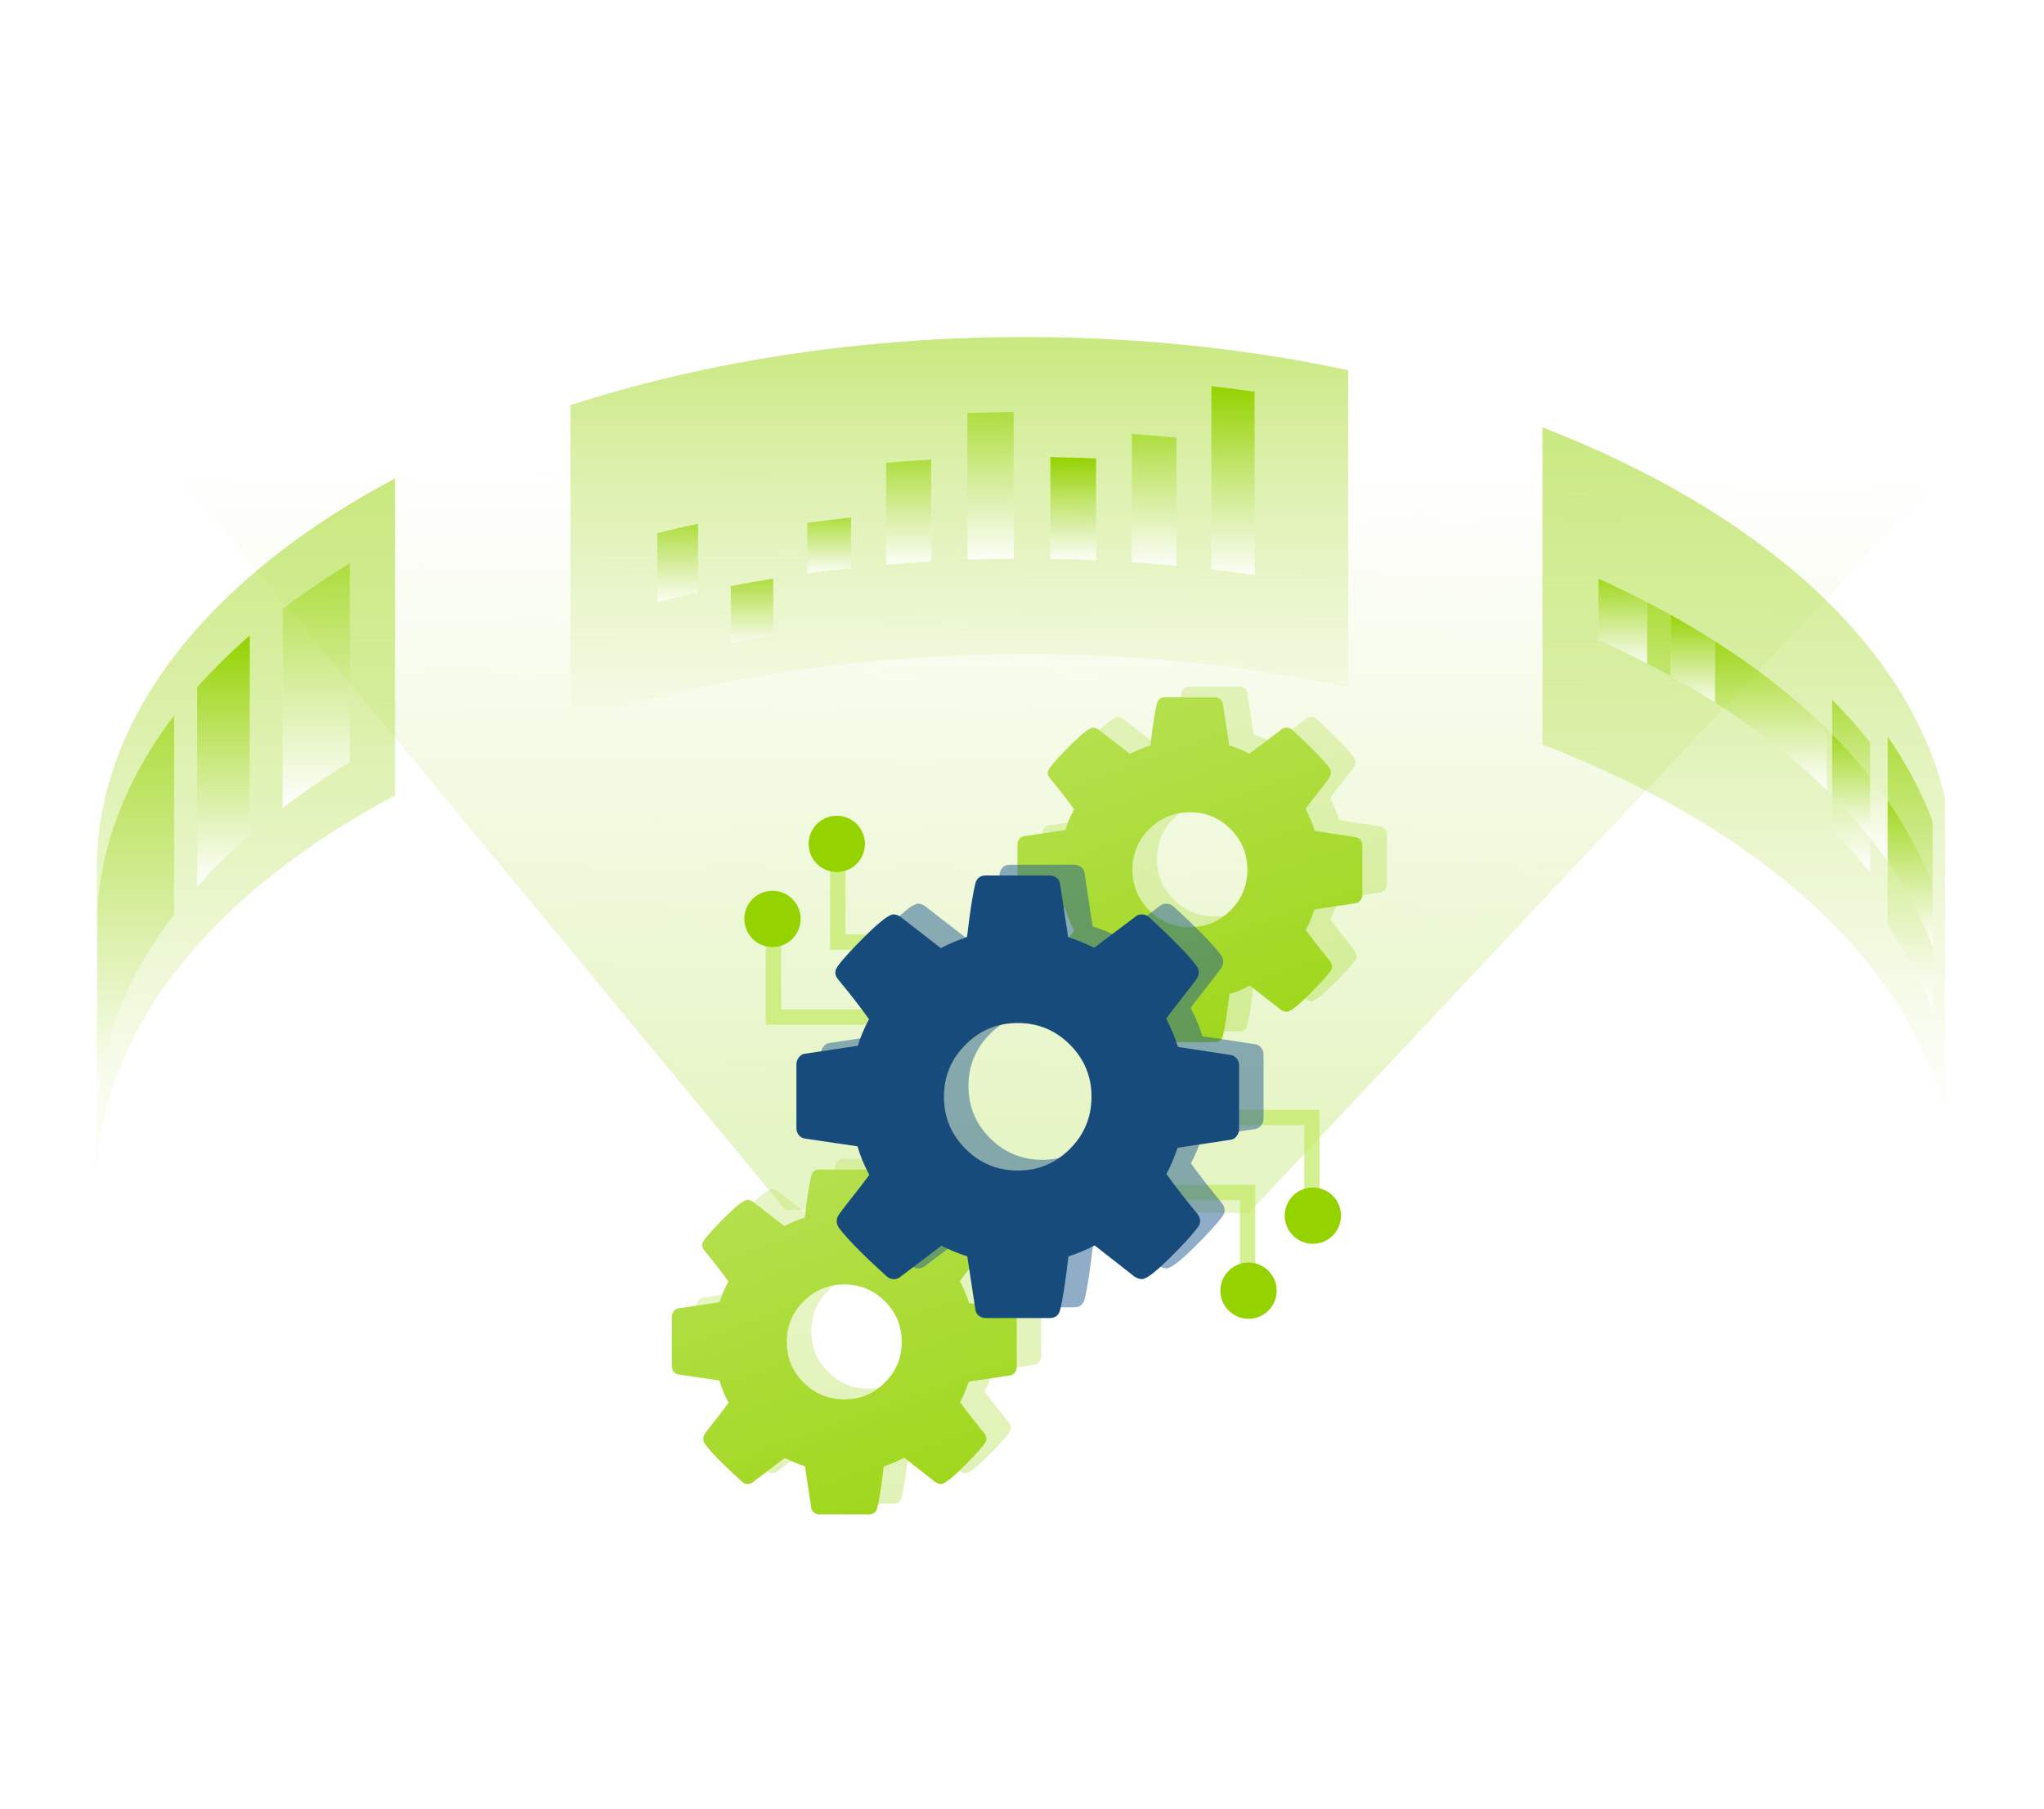 <svg width="697" height="617" viewBox="0 0 697 617" fill="none" xmlns="http://www.w3.org/2000/svg">
<path d="M44.205 142.074H681.102L425.83 413.716L267.861 412.568H267.763L44.205 142.074Z" fill="url(#paint0_linear_1683_1356)"/>
<path opacity="0.5" d="M249.194 219.413V199.896C253.976 198.982 258.794 198.138 263.682 197.329V216.846C258.794 217.619 253.976 218.499 249.194 219.413ZM275.251 195.606V178.34C280.209 177.672 285.203 177.039 290.231 176.476V193.742C285.203 194.305 280.209 194.903 275.251 195.606ZM224.121 205.382V181.821C228.693 180.696 233.334 179.606 238.047 178.586V202.147C233.334 203.167 228.728 204.222 224.121 205.382ZM302.187 192.582V157.804C307.286 157.382 312.42 156.995 317.625 156.714V191.492C312.456 191.773 307.321 192.16 302.187 192.582ZM358.135 190.613V155.835C363.374 155.905 368.579 156.081 373.783 156.292V191.07C368.614 190.859 363.374 190.683 358.135 190.613ZM385.915 191.738V147.993C391.049 148.344 396.113 148.731 401.177 149.224V192.969C396.113 192.476 391.049 192.09 385.915 191.738ZM329.897 190.894V140.854C334.574 140.678 339.287 140.573 344.034 140.538C344.596 140.538 345.159 140.538 345.722 140.538V190.578C345.159 190.578 344.596 190.578 344.034 190.578C339.287 190.613 334.574 190.718 329.897 190.894ZM413.027 194.2V131.606C418.021 132.204 422.979 132.837 427.867 133.54V196.134C422.979 195.43 418.021 194.762 413.027 194.2ZM459.727 126.261C423.753 118.595 384.72 114.586 343.999 114.973C289.669 115.5 238.75 123.87 194.512 138.182V246.314C238.785 232.037 289.669 223.668 343.999 223.105C384.684 222.683 423.718 226.727 459.727 234.393V126.261Z" fill="url(#paint1_linear_1683_1356)"/>
<path opacity="0.75" d="M238.045 178.588C233.333 179.608 228.726 180.663 224.12 181.823V205.384C228.691 204.258 233.333 203.168 238.045 202.148V178.588Z" fill="url(#paint2_linear_1683_1356)"/>
<path opacity="0.75" d="M263.682 197.334C258.794 198.108 253.976 198.987 249.194 199.901V219.418C253.976 218.503 258.794 217.659 263.682 216.851V197.334Z" fill="url(#paint3_linear_1683_1356)"/>
<path opacity="0.75" d="M290.23 176.48C285.202 177.043 280.209 177.641 275.25 178.344V195.61C280.209 194.942 285.202 194.309 290.23 193.746V176.48Z" fill="url(#paint4_linear_1683_1356)"/>
<path opacity="0.75" d="M317.588 156.713C312.419 156.994 307.285 157.381 302.151 157.803V192.581C307.249 192.159 312.383 191.772 317.588 191.491V156.713Z" fill="url(#paint5_linear_1683_1356)"/>
<path opacity="0.75" d="M345.686 140.537C345.123 140.537 344.56 140.537 343.998 140.537C339.25 140.572 334.538 140.678 329.861 140.854V190.893C334.538 190.718 339.25 190.612 343.998 190.577C344.56 190.577 345.123 190.577 345.686 190.577V140.537Z" fill="url(#paint6_linear_1683_1356)"/>
<path d="M373.785 156.326C368.616 156.115 363.376 155.939 358.137 155.869V190.647C363.376 190.718 368.581 190.893 373.785 191.104V156.326Z" fill="url(#paint7_linear_1683_1356)"/>
<path opacity="0.75" d="M401.176 149.219C396.112 148.727 391.048 148.34 385.914 147.988V191.734C391.048 192.085 396.112 192.472 401.176 192.964V149.219Z" fill="url(#paint8_linear_1683_1356)"/>
<path d="M427.865 133.579C422.977 132.875 418.019 132.207 413.026 131.645V194.238C418.019 194.836 422.977 195.469 427.865 196.172V133.579Z" fill="url(#paint9_linear_1683_1356)"/>
<path opacity="0.5" d="M33.246 377.334V309.361C34.829 286.187 43.972 264.138 59.374 243.954V311.928C43.972 332.112 34.829 354.196 33.246 377.334ZM67.251 302.363V234.389C72.666 228.27 78.679 222.362 85.255 216.666V284.64C78.715 290.336 72.701 296.244 67.251 302.363ZM96.367 275.567V207.593C103.506 202.142 111.172 196.938 119.295 191.98V259.954C111.172 264.912 103.506 270.116 96.367 275.567ZM134.697 271.312V163.18C72.104 196.411 33 243.883 33 296.455V404.587C33 352.051 72.068 304.543 134.697 271.312Z" fill="url(#paint10_linear_1683_1356)"/>
<path opacity="0.5" d="M643.675 272.932V251.165C650.145 260.484 655.314 270.154 659.042 280.176V344.633C655.314 334.646 650.145 324.941 643.675 315.622V293.855C641.811 291.147 639.807 288.51 637.732 285.873V297.618C633.758 292.624 629.433 287.772 624.721 283.024V271.279C604.325 250.743 577.178 232.738 545.002 218.25V197.327C550.734 199.894 556.29 202.602 561.67 205.38C564.378 206.787 567.015 208.193 569.652 209.67C590.294 221.134 608.264 234.215 622.857 248.527C623.49 249.125 624.088 249.758 624.686 250.356V238.611C629.398 243.358 633.723 248.211 637.697 253.204V264.949C639.771 267.587 641.776 270.259 643.64 272.932H643.675ZM663.262 272.264C650.954 219.516 599.261 174.048 525.978 145.775V253.908C599.297 282.18 650.989 327.613 663.262 380.396V272.264Z" fill="url(#paint11_linear_1683_1356)"/>
<path opacity="0.75" d="M624.72 250.353C624.122 249.755 623.489 249.122 622.891 248.524V269.448C611.955 258.757 599.19 248.735 584.808 239.592C579.955 236.498 574.891 233.474 569.651 230.59V209.667C567.049 208.225 564.377 206.784 561.669 205.377V226.3C556.289 223.487 550.698 220.814 545.001 218.247C577.142 232.735 604.324 250.74 624.72 271.276V250.353ZM643.674 272.929C641.81 270.221 639.806 267.584 637.731 264.946V285.87C639.806 288.507 641.81 291.18 643.674 293.852V272.929Z" fill="url(#paint12_linear_1683_1356)"/>
<path opacity="0.88" d="M561.705 205.383C556.325 202.57 550.734 199.897 545.037 197.33V218.253C550.769 220.82 556.325 223.528 561.705 226.306V205.383Z" fill="url(#paint13_linear_1683_1356)"/>
<path opacity="0.88" d="M622.891 248.531C611.954 237.841 599.189 227.819 584.807 218.676V239.599C599.189 248.742 611.954 258.764 622.891 269.454V248.531Z" fill="url(#paint14_linear_1683_1356)"/>
<path opacity="0.97" d="M584.811 218.67C579.958 215.576 574.894 212.551 569.654 209.668V230.591C574.894 233.475 579.923 236.499 584.811 239.593V218.67Z" fill="url(#paint15_linear_1683_1356)"/>
<path opacity="0.75" d="M659.043 280.173C655.315 270.186 650.146 260.481 643.676 251.162V272.929C650.146 282.248 655.315 291.918 659.043 301.94V322.863C655.315 312.877 650.146 303.171 643.676 293.852V315.62C650.146 324.938 655.315 334.609 659.043 344.631V280.173Z" fill="url(#paint16_linear_1683_1356)"/>
<path opacity="0.88" d="M659.043 301.939C655.315 291.952 650.146 282.246 643.676 272.928V293.851C650.146 303.17 655.315 312.84 659.043 322.862V301.939Z" fill="url(#paint17_linear_1683_1356)"/>
<path opacity="0.75" d="M637.732 285.871C633.759 280.878 629.433 276.025 624.721 271.278V283.023C629.433 287.77 633.759 292.623 637.732 297.616V285.871ZM637.732 253.203C633.759 248.209 629.433 243.357 624.721 238.609V250.355C629.433 255.102 633.759 259.955 637.732 264.948V253.203Z" fill="url(#paint18_linear_1683_1356)"/>
<path opacity="0.88" d="M637.732 264.918C633.759 259.924 629.433 255.071 624.721 250.324V271.247C629.433 275.995 633.759 280.847 637.732 285.841V264.918Z" fill="url(#paint19_linear_1683_1356)"/>
<path opacity="0.75" d="M59.373 243.957C43.971 264.142 34.828 286.225 33.245 309.364V377.338C34.828 354.164 43.971 332.116 59.373 311.931V243.957Z" fill="url(#paint20_linear_1683_1356)"/>
<path d="M85.221 216.664C78.68 222.361 72.667 228.268 67.216 234.387V302.361C72.632 296.242 78.645 290.335 85.221 284.638V216.664Z" fill="url(#paint21_linear_1683_1356)"/>
<path opacity="0.75" d="M119.297 192.016C111.174 196.974 103.508 202.178 96.369 207.629V275.603C103.508 270.152 111.174 264.948 119.297 259.99V192.016Z" fill="url(#paint22_linear_1683_1356)"/>
<path d="M263.748 320.291V346.905H298.732" stroke="#C4EB67" stroke-opacity="0.72" stroke-width="5.223"/>
<path d="M285.686 294.701V321.315H313.655" stroke="#C4EB67" stroke-opacity="0.72" stroke-width="5.223"/>
<circle cx="263.41" cy="313.412" r="9.594" fill="#94D200"/>
<circle cx="285.346" cy="287.822" r="9.594" fill="#94D200"/>
<g opacity="0.32" clip-path="url(#clip0_1683_1356)">
<path d="M433.718 292.976C433.718 287.565 431.804 282.946 427.976 279.118C424.148 275.29 419.529 273.376 414.118 273.376C408.708 273.376 404.089 275.29 400.261 279.118C396.432 282.946 394.518 287.565 394.518 292.976C394.518 298.386 396.432 303.006 400.261 306.834C404.089 310.662 408.708 312.576 414.118 312.576C419.529 312.576 424.148 310.662 427.976 306.834C431.804 303.006 433.718 298.386 433.718 292.976ZM472.919 284.631V301.627C472.919 302.24 472.714 302.827 472.306 303.388C471.898 303.95 471.387 304.282 470.775 304.384L456.611 306.527C455.641 309.284 454.646 311.606 453.625 313.495C455.411 316.047 458.142 319.569 461.817 324.06C462.327 324.673 462.583 325.311 462.583 325.974C462.583 326.638 462.353 327.225 461.893 327.735C460.515 329.624 457.989 332.38 454.314 336.004C450.639 339.628 448.24 341.44 447.117 341.44C446.504 341.44 445.841 341.21 445.126 340.751L434.561 332.482C432.315 333.656 429.992 334.626 427.593 335.392C426.777 342.333 426.037 347.08 425.373 349.632C425.016 351.061 424.097 351.776 422.617 351.776H405.62C404.905 351.776 404.28 351.559 403.744 351.125C403.208 350.691 402.915 350.143 402.864 349.479L400.72 335.392C398.219 334.575 395.922 333.631 393.829 332.559L383.034 340.751C382.524 341.21 381.886 341.44 381.12 341.44C380.405 341.44 379.767 341.159 379.206 340.598C372.775 334.779 368.564 330.492 366.573 327.735C366.216 327.225 366.037 326.638 366.037 325.974C366.037 325.362 366.241 324.775 366.65 324.213C367.415 323.142 368.717 321.444 370.554 319.122C372.392 316.8 373.77 315 374.689 313.724C373.311 311.172 372.264 308.646 371.55 306.145L357.539 304.077C356.875 303.975 356.339 303.656 355.931 303.12C355.523 302.584 355.318 301.985 355.318 301.321V284.324C355.318 283.712 355.523 283.125 355.931 282.563C356.339 282.002 356.824 281.67 357.386 281.568L371.626 279.424C372.341 277.076 373.336 274.728 374.612 272.381C372.57 269.471 369.84 265.949 366.42 261.815C365.91 261.202 365.654 260.59 365.654 259.977C365.654 259.467 365.884 258.88 366.343 258.216C367.67 256.379 370.184 253.635 373.885 249.986C377.585 246.336 379.997 244.512 381.12 244.512C381.783 244.512 382.447 244.767 383.111 245.277L393.676 253.47C395.922 252.296 398.244 251.326 400.643 250.56C401.46 243.619 402.2 238.872 402.864 236.32C403.221 234.89 404.14 234.176 405.62 234.176H422.617C423.331 234.176 423.957 234.393 424.493 234.827C425.029 235.26 425.322 235.809 425.373 236.473L427.517 250.56C430.018 251.377 432.315 252.321 434.408 253.393L445.279 245.201C445.739 244.741 446.351 244.512 447.117 244.512C447.78 244.512 448.418 244.767 449.031 245.277C455.615 251.351 459.826 255.69 461.664 258.293C462.021 258.701 462.2 259.263 462.2 259.977C462.2 260.59 461.996 261.177 461.587 261.738C460.822 262.81 459.52 264.507 457.683 266.83C455.845 269.152 454.467 270.951 453.548 272.227C454.875 274.779 455.922 277.281 456.687 279.731L470.698 281.874C471.362 281.976 471.898 282.295 472.306 282.831C472.714 283.367 472.919 283.967 472.919 284.631Z" fill="url(#paint23_linear_1683_1356)"/>
</g>
<path d="M447.35 407.729V381.115H419.38" stroke="#C4EB67" stroke-opacity="0.72" stroke-width="5.223"/>
<path d="M425.414 433.322V406.709H397.444" stroke="#C4EB67" stroke-opacity="0.72" stroke-width="5.223"/>
<circle cx="447.69" cy="414.612" r="9.594" transform="rotate(180 447.69 414.612)" fill="#94D200"/>
<circle cx="425.752" cy="440.203" r="9.594" transform="rotate(180 425.752 440.203)" fill="#94D200"/>
<g opacity="0.32" clip-path="url(#clip1_1683_1356)">
<path d="M315.845 454.025C315.845 448.614 313.931 443.995 310.103 440.167C306.275 436.339 301.656 434.425 296.245 434.425C290.835 434.425 286.216 436.339 282.388 440.167C278.559 443.995 276.645 448.614 276.645 454.025C276.645 459.435 278.559 464.054 282.388 467.883C286.216 471.711 290.835 473.625 296.245 473.625C301.656 473.625 306.275 471.711 310.103 467.883C313.931 464.054 315.845 459.435 315.845 454.025ZM355.045 445.679V462.676C355.045 463.289 354.841 463.876 354.433 464.437C354.025 464.999 353.514 465.33 352.902 465.433L338.738 467.576C337.768 470.333 336.773 472.655 335.752 474.543C337.538 477.096 340.269 480.617 343.944 485.109C344.454 485.722 344.71 486.36 344.71 487.023C344.71 487.687 344.48 488.274 344.02 488.784C342.642 490.673 340.116 493.429 336.441 497.053C332.766 500.677 330.367 502.489 329.244 502.489C328.631 502.489 327.968 502.259 327.253 501.8L316.688 493.531C314.442 494.705 312.119 495.675 309.72 496.44C308.904 503.382 308.164 508.129 307.5 510.681C307.143 512.11 306.224 512.825 304.744 512.825H287.747C287.032 512.825 286.407 512.608 285.871 512.174C285.335 511.74 285.042 511.191 284.991 510.528L282.847 496.44C280.346 495.624 278.049 494.679 275.956 493.608L265.161 501.8C264.651 502.259 264.013 502.489 263.247 502.489C262.532 502.489 261.894 502.208 261.333 501.647C254.902 495.828 250.691 491.54 248.7 488.784C248.343 488.274 248.164 487.687 248.164 487.023C248.164 486.411 248.368 485.824 248.777 485.262C249.542 484.19 250.844 482.493 252.681 480.171C254.519 477.848 255.897 476.049 256.816 474.773C255.438 472.221 254.391 469.694 253.677 467.193L239.666 465.126C239.002 465.024 238.466 464.705 238.058 464.169C237.649 463.633 237.445 463.034 237.445 462.37V445.373C237.445 444.761 237.649 444.174 238.058 443.612C238.466 443.051 238.951 442.719 239.513 442.617L253.753 440.473C254.468 438.125 255.463 435.777 256.739 433.429C254.697 430.52 251.967 426.998 248.547 422.864C248.036 422.251 247.781 421.639 247.781 421.026C247.781 420.516 248.011 419.929 248.47 419.265C249.797 417.428 252.311 414.684 256.012 411.035C259.712 407.385 262.124 405.561 263.247 405.561C263.91 405.561 264.574 405.816 265.238 406.326L275.803 414.518C278.049 413.344 280.371 412.375 282.77 411.609C283.587 404.667 284.327 399.92 284.991 397.368C285.348 395.939 286.267 395.225 287.747 395.225H304.744C305.458 395.225 306.084 395.442 306.62 395.875C307.156 396.309 307.449 396.858 307.5 397.521L309.644 411.609C312.145 412.426 314.442 413.37 316.534 414.442L327.406 406.25C327.866 405.79 328.478 405.561 329.244 405.561C329.907 405.561 330.545 405.816 331.158 406.326C337.742 412.4 341.953 416.739 343.791 419.342C344.148 419.75 344.327 420.312 344.327 421.026C344.327 421.639 344.123 422.226 343.714 422.787C342.949 423.859 341.647 425.556 339.81 427.879C337.972 430.201 336.594 432 335.675 433.276C337.002 435.828 338.049 438.329 338.814 440.779L352.825 442.923C353.489 443.025 354.025 443.344 354.433 443.88C354.841 444.416 355.045 445.016 355.045 445.679Z" fill="url(#paint24_linear_1683_1356)"/>
</g>
<g clip-path="url(#clip2_1683_1356)">
<path d="M425.361 296.63C425.361 291.22 423.447 286.6 419.619 282.772C415.791 278.944 411.171 277.03 405.761 277.03C400.351 277.03 395.731 278.944 391.903 282.772C388.075 286.6 386.161 291.22 386.161 296.63C386.161 302.041 388.075 306.66 391.903 310.488C395.731 314.316 400.351 316.23 405.761 316.23C411.171 316.23 415.791 314.316 419.619 310.488C423.447 306.66 425.361 302.041 425.361 296.63ZM464.561 288.285V305.282C464.561 305.894 464.357 306.481 463.949 307.043C463.54 307.604 463.03 307.936 462.417 308.038L448.253 310.182C447.283 312.938 446.288 315.26 445.267 317.149C447.054 319.701 449.785 323.223 453.46 327.715C453.97 328.327 454.225 328.965 454.225 329.629C454.225 330.292 453.995 330.879 453.536 331.39C452.158 333.278 449.631 336.034 445.956 339.658C442.281 343.282 439.882 345.094 438.759 345.094C438.147 345.094 437.483 344.865 436.769 344.405L426.203 336.136C423.957 337.31 421.635 338.28 419.236 339.046C418.419 345.988 417.679 350.734 417.016 353.286C416.658 354.716 415.74 355.43 414.259 355.43H397.263C396.548 355.43 395.923 355.213 395.387 354.779C394.851 354.346 394.557 353.797 394.506 353.133L392.363 339.046C389.862 338.229 387.565 337.285 385.472 336.213L374.677 344.405C374.166 344.865 373.528 345.094 372.763 345.094C372.048 345.094 371.41 344.814 370.848 344.252C364.417 338.433 360.206 334.146 358.216 331.39C357.858 330.879 357.68 330.292 357.68 329.629C357.68 329.016 357.884 328.429 358.292 327.868C359.058 326.796 360.359 325.099 362.197 322.776C364.034 320.454 365.413 318.655 366.331 317.379C364.953 314.827 363.907 312.3 363.192 309.799L349.181 307.732C348.518 307.63 347.982 307.311 347.573 306.775C347.165 306.239 346.961 305.639 346.961 304.975V287.979C346.961 287.366 347.165 286.779 347.573 286.218C347.982 285.656 348.467 285.324 349.028 285.222L363.269 283.079C363.983 280.731 364.979 278.383 366.255 276.035C364.213 273.125 361.482 269.604 358.063 265.469C357.552 264.857 357.297 264.244 357.297 263.632C357.297 263.121 357.527 262.534 357.986 261.871C359.313 260.033 361.827 257.29 365.527 253.64C369.228 249.991 371.64 248.166 372.763 248.166C373.426 248.166 374.09 248.421 374.753 248.932L385.319 257.124C387.565 255.95 389.887 254.98 392.286 254.214C393.103 247.273 393.843 242.526 394.506 239.974C394.864 238.545 395.782 237.83 397.263 237.83H414.259C414.974 237.83 415.599 238.047 416.135 238.481C416.671 238.915 416.965 239.463 417.016 240.127L419.159 254.214C421.661 255.031 423.957 255.975 426.05 257.047L436.922 248.855C437.381 248.396 437.994 248.166 438.759 248.166C439.423 248.166 440.061 248.421 440.674 248.932C447.258 255.006 451.469 259.344 453.306 261.947C453.664 262.356 453.842 262.917 453.842 263.632C453.842 264.244 453.638 264.831 453.23 265.393C452.464 266.464 451.163 268.162 449.325 270.484C447.488 272.806 446.11 274.606 445.191 275.882C446.518 278.434 447.564 280.935 448.33 283.385L462.341 285.529C463.004 285.631 463.54 285.95 463.949 286.486C464.357 287.022 464.561 287.621 464.561 288.285Z" fill="url(#paint25_linear_1683_1356)"/>
</g>
<g clip-path="url(#clip3_1683_1356)">
<path d="M307.492 457.681C307.492 452.271 305.578 447.651 301.75 443.823C297.922 439.995 293.302 438.081 287.892 438.081C282.481 438.081 277.862 439.995 274.034 443.823C270.206 447.651 268.292 452.271 268.292 457.681C268.292 463.091 270.206 467.711 274.034 471.539C277.862 475.367 282.481 477.281 287.892 477.281C293.302 477.281 297.922 475.367 301.75 471.539C305.578 467.711 307.492 463.091 307.492 457.681ZM346.692 449.336V466.333C346.692 466.945 346.488 467.532 346.079 468.093C345.671 468.655 345.161 468.987 344.548 469.089L330.384 471.233C329.414 473.989 328.419 476.311 327.398 478.2C329.185 480.752 331.915 484.274 335.59 488.765C336.101 489.378 336.356 490.016 336.356 490.679C336.356 491.343 336.126 491.93 335.667 492.44C334.289 494.329 331.762 497.085 328.087 500.709C324.412 504.333 322.013 506.145 320.89 506.145C320.278 506.145 319.614 505.915 318.9 505.456L308.334 497.187C306.088 498.361 303.766 499.331 301.367 500.097C300.55 507.038 299.81 511.785 299.147 514.337C298.789 515.766 297.871 516.481 296.39 516.481H279.393C278.679 516.481 278.054 516.264 277.518 515.83C276.982 515.396 276.688 514.848 276.637 514.184L274.493 500.097C271.992 499.28 269.695 498.336 267.603 497.264L256.807 505.456C256.297 505.915 255.659 506.145 254.893 506.145C254.179 506.145 253.541 505.864 252.979 505.303C246.548 499.484 242.337 495.197 240.346 492.44C239.989 491.93 239.811 491.343 239.811 490.679C239.811 490.067 240.015 489.48 240.423 488.918C241.189 487.847 242.49 486.149 244.328 483.827C246.165 481.505 247.543 479.705 248.462 478.429C247.084 475.877 246.038 473.351 245.323 470.85L231.312 468.783C230.649 468.68 230.113 468.361 229.704 467.825C229.296 467.29 229.092 466.69 229.092 466.026V449.029C229.092 448.417 229.296 447.83 229.704 447.268C230.113 446.707 230.598 446.375 231.159 446.273L245.4 444.129C246.114 441.781 247.11 439.434 248.386 437.086C246.344 434.176 243.613 430.654 240.193 426.52C239.683 425.907 239.428 425.295 239.428 424.682C239.428 424.172 239.657 423.585 240.117 422.922C241.444 421.084 243.958 418.341 247.658 414.691C251.359 411.042 253.77 409.217 254.893 409.217C255.557 409.217 256.22 409.472 256.884 409.982L267.45 418.175C269.695 417.001 272.018 416.031 274.417 415.265C275.234 408.324 275.974 403.577 276.637 401.025C276.994 399.595 277.913 398.881 279.393 398.881H296.39C297.105 398.881 297.73 399.098 298.266 399.532C298.802 399.965 299.096 400.514 299.147 401.178L301.29 415.265C303.791 416.082 306.088 417.026 308.181 418.098L319.053 409.906C319.512 409.446 320.125 409.217 320.89 409.217C321.554 409.217 322.192 409.472 322.804 409.982C329.389 416.056 333.6 420.395 335.437 422.998C335.795 423.406 335.973 423.968 335.973 424.682C335.973 425.295 335.769 425.882 335.361 426.443C334.595 427.515 333.293 429.212 331.456 431.535C329.618 433.857 328.24 435.656 327.322 436.932C328.649 439.485 329.695 441.986 330.461 444.436L344.472 446.579C345.135 446.681 345.671 447 346.079 447.536C346.488 448.072 346.692 448.672 346.692 449.336Z" fill="url(#paint26_linear_1683_1356)"/>
</g>
<g opacity="0.5" clip-path="url(#clip4_1683_1356)">
<path d="M380.557 370.41C380.557 363.465 378.1 357.536 373.186 352.623C368.273 347.71 362.344 345.253 355.4 345.253C348.456 345.253 342.527 347.71 337.613 352.623C332.7 357.536 330.243 363.465 330.243 370.41C330.243 377.354 332.7 383.283 337.613 388.196C342.527 393.11 348.456 395.566 355.4 395.566C362.344 395.566 368.273 393.11 373.186 388.196C378.1 383.283 380.557 377.354 380.557 370.41ZM430.87 359.698V381.514C430.87 382.3 430.608 383.054 430.084 383.774C429.56 384.495 428.905 384.921 428.119 385.052L409.939 387.803C408.694 391.341 407.417 394.322 406.106 396.746C408.399 400.021 411.904 404.542 416.621 410.307C417.276 411.093 417.604 411.912 417.604 412.763C417.604 413.615 417.309 414.368 416.719 415.024C414.951 417.448 411.708 420.985 406.991 425.637C402.274 430.288 399.195 432.614 397.754 432.614C396.967 432.614 396.116 432.319 395.199 431.729L381.638 421.116C378.755 422.623 375.774 423.868 372.695 424.85C371.647 433.76 370.697 439.853 369.845 443.128C369.387 444.963 368.208 445.88 366.308 445.88H344.492C343.575 445.88 342.772 445.601 342.085 445.045C341.397 444.488 341.02 443.783 340.954 442.932L338.203 424.85C334.993 423.802 332.045 422.59 329.359 421.214L315.503 431.729C314.848 432.319 314.029 432.614 313.046 432.614C312.129 432.614 311.31 432.253 310.589 431.533C302.335 424.064 296.93 418.561 294.375 415.024C293.917 414.368 293.687 413.615 293.687 412.763C293.687 411.977 293.949 411.224 294.473 410.503C295.456 409.127 297.127 406.949 299.485 403.968C301.844 400.988 303.612 398.678 304.792 397.04C303.023 393.765 301.68 390.522 300.763 387.312L282.779 384.659C281.928 384.528 281.24 384.118 280.716 383.43C280.192 382.742 279.93 381.973 279.93 381.121V359.305C279.93 358.519 280.192 357.766 280.716 357.045C281.24 356.325 281.862 355.899 282.583 355.768L300.861 353.016C301.778 350.003 303.056 346.989 304.693 343.975C302.073 340.241 298.568 335.721 294.179 330.414C293.523 329.628 293.196 328.842 293.196 328.056C293.196 327.401 293.491 326.647 294.08 325.796C295.784 323.437 299.01 319.916 303.76 315.232C308.509 310.548 311.605 308.206 313.046 308.206C313.898 308.206 314.749 308.533 315.601 309.188L329.162 319.703C332.045 318.196 335.026 316.952 338.105 315.969C339.153 307.059 340.103 300.967 340.954 297.691C341.413 295.857 342.592 294.939 344.492 294.939H366.308C367.225 294.939 368.027 295.218 368.715 295.775C369.403 296.332 369.78 297.036 369.845 297.888L372.597 315.969C375.807 317.017 378.755 318.229 381.441 319.605L395.395 309.09C395.985 308.501 396.771 308.206 397.754 308.206C398.605 308.206 399.424 308.533 400.21 309.188C408.661 316.984 414.066 322.553 416.425 325.894C416.883 326.418 417.113 327.139 417.113 328.056C417.113 328.842 416.85 329.595 416.326 330.316C415.344 331.692 413.673 333.87 411.315 336.851C408.956 339.832 407.187 342.141 406.008 343.779C407.711 347.055 409.054 350.265 410.037 353.409L428.02 356.161C428.872 356.292 429.56 356.701 430.084 357.389C430.608 358.077 430.87 358.847 430.87 359.698Z" fill="#225C90"/>
</g>
<g clip-path="url(#clip5_1683_1356)">
<path d="M372.201 374.068C372.201 367.124 369.744 361.195 364.831 356.281C359.918 351.368 353.989 348.911 347.044 348.911C340.1 348.911 334.171 351.368 329.258 356.281C324.344 361.195 321.888 367.124 321.888 374.068C321.888 381.012 324.344 386.941 329.258 391.854C334.171 396.768 340.1 399.225 347.044 399.225C353.989 399.225 359.918 396.768 364.831 391.854C369.744 386.941 372.201 381.012 372.201 374.068ZM422.515 363.357V385.172C422.515 385.958 422.253 386.712 421.728 387.432C421.204 388.153 420.549 388.579 419.763 388.71L401.583 391.461C400.339 394.999 399.061 397.98 397.751 400.404C400.044 403.679 403.549 408.2 408.266 413.965C408.921 414.751 409.248 415.57 409.248 416.422C409.248 417.273 408.954 418.027 408.364 418.682C406.595 421.106 403.352 424.643 398.635 429.295C393.919 433.946 390.839 436.272 389.398 436.272C388.612 436.272 387.76 435.977 386.843 435.387L373.282 424.774C370.4 426.281 367.419 427.526 364.34 428.509C363.291 437.418 362.342 443.511 361.49 446.787C361.031 448.621 359.852 449.538 357.952 449.538H336.137C335.219 449.538 334.417 449.26 333.729 448.703C333.041 448.146 332.664 447.442 332.599 446.59L329.847 428.509C326.637 427.46 323.689 426.248 321.003 424.873L307.147 435.387C306.492 435.977 305.673 436.272 304.691 436.272C303.774 436.272 302.955 435.912 302.234 435.191C293.979 427.722 288.575 422.219 286.02 418.682C285.561 418.027 285.332 417.273 285.332 416.422C285.332 415.635 285.594 414.882 286.118 414.161C287.101 412.786 288.771 410.607 291.13 407.627C293.488 404.646 295.257 402.336 296.436 400.699C294.667 397.423 293.324 394.18 292.407 390.97L274.424 388.317C273.572 388.186 272.884 387.776 272.36 387.088C271.836 386.401 271.574 385.631 271.574 384.779V362.964C271.574 362.177 271.836 361.424 272.36 360.703C272.884 359.983 273.507 359.557 274.227 359.426L292.505 356.674C293.423 353.661 294.7 350.647 296.338 347.634C293.717 343.899 290.212 339.379 285.823 334.073C285.168 333.286 284.84 332.5 284.84 331.714C284.84 331.059 285.135 330.306 285.725 329.454C287.428 327.096 290.655 323.574 295.404 318.89C300.154 314.206 303.249 311.864 304.691 311.864C305.542 311.864 306.394 312.191 307.246 312.847L320.807 323.361C323.689 321.855 326.67 320.61 329.749 319.627C330.797 310.717 331.747 304.625 332.599 301.349C333.058 299.515 334.237 298.598 336.137 298.598H357.952C358.869 298.598 359.672 298.876 360.36 299.433C361.048 299.99 361.424 300.694 361.49 301.546L364.241 319.627C367.452 320.675 370.4 321.887 373.086 323.263L387.04 312.748C387.629 312.159 388.415 311.864 389.398 311.864C390.25 311.864 391.069 312.191 391.855 312.847C400.306 320.643 405.711 326.211 408.069 329.552C408.528 330.076 408.757 330.797 408.757 331.714C408.757 332.5 408.495 333.254 407.971 333.974C406.988 335.35 405.318 337.528 402.959 340.509C400.601 343.49 398.832 345.799 397.653 347.437C399.356 350.713 400.699 353.923 401.682 357.067L419.665 359.819C420.517 359.95 421.204 360.359 421.728 361.047C422.253 361.735 422.515 362.505 422.515 363.357Z" fill="#174B7C"/>
</g>
<defs>
<linearGradient id="paint0_linear_1683_1356" x1="340.834" y1="130.87" x2="339.73" y2="384.288" gradientUnits="userSpaceOnUse">
<stop offset="0.117" stop-color="#CFEB8D" stop-opacity="0"/>
<stop offset="1" stop-color="#D0EC92" stop-opacity="0.53"/>
</linearGradient>
<linearGradient id="paint1_linear_1683_1356" x1="327.119" y1="114.947" x2="327.119" y2="246.314" gradientUnits="userSpaceOnUse">
<stop stop-color="#94D200"/>
<stop offset="1" stop-color="#94D200" stop-opacity="0"/>
</linearGradient>
<linearGradient id="paint2_linear_1683_1356" x1="231.082" y1="178.588" x2="231.082" y2="205.384" gradientUnits="userSpaceOnUse">
<stop stop-color="#94D200"/>
<stop offset="1" stop-color="#94D200" stop-opacity="0"/>
</linearGradient>
<linearGradient id="paint3_linear_1683_1356" x1="256.438" y1="197.334" x2="256.438" y2="219.418" gradientUnits="userSpaceOnUse">
<stop stop-color="#94D200"/>
<stop offset="1" stop-color="#94D200" stop-opacity="0"/>
</linearGradient>
<linearGradient id="paint4_linear_1683_1356" x1="282.74" y1="176.48" x2="282.74" y2="195.61" gradientUnits="userSpaceOnUse">
<stop stop-color="#94D200"/>
<stop offset="1" stop-color="#94D200" stop-opacity="0"/>
</linearGradient>
<linearGradient id="paint5_linear_1683_1356" x1="309.869" y1="156.713" x2="309.869" y2="192.581" gradientUnits="userSpaceOnUse">
<stop stop-color="#94D200"/>
<stop offset="1" stop-color="#94D200" stop-opacity="0"/>
</linearGradient>
<linearGradient id="paint6_linear_1683_1356" x1="337.773" y1="140.537" x2="337.773" y2="190.893" gradientUnits="userSpaceOnUse">
<stop stop-color="#94D200"/>
<stop offset="1" stop-color="#94D200" stop-opacity="0"/>
</linearGradient>
<linearGradient id="paint7_linear_1683_1356" x1="365.961" y1="155.869" x2="365.961" y2="191.104" gradientUnits="userSpaceOnUse">
<stop stop-color="#94D200"/>
<stop offset="1" stop-color="#94D200" stop-opacity="0"/>
</linearGradient>
<linearGradient id="paint8_linear_1683_1356" x1="393.545" y1="147.988" x2="393.545" y2="192.964" gradientUnits="userSpaceOnUse">
<stop stop-color="#94D200"/>
<stop offset="1" stop-color="#94D200" stop-opacity="0"/>
</linearGradient>
<linearGradient id="paint9_linear_1683_1356" x1="420.445" y1="131.645" x2="420.445" y2="196.172" gradientUnits="userSpaceOnUse">
<stop stop-color="#94D200"/>
<stop offset="1" stop-color="#94D200" stop-opacity="0"/>
</linearGradient>
<linearGradient id="paint10_linear_1683_1356" x1="83.849" y1="163.18" x2="83.849" y2="404.587" gradientUnits="userSpaceOnUse">
<stop stop-color="#94D200"/>
<stop offset="1" stop-color="#94D200" stop-opacity="0"/>
</linearGradient>
<linearGradient id="paint11_linear_1683_1356" x1="594.62" y1="145.775" x2="594.62" y2="380.396" gradientUnits="userSpaceOnUse">
<stop stop-color="#94D200"/>
<stop offset="1" stop-color="#94D200" stop-opacity="0"/>
</linearGradient>
<linearGradient id="paint12_linear_1683_1356" x1="594.337" y1="205.377" x2="594.337" y2="293.852" gradientUnits="userSpaceOnUse">
<stop stop-color="#94D200"/>
<stop offset="1" stop-color="#94D200" stop-opacity="0"/>
</linearGradient>
<linearGradient id="paint13_linear_1683_1356" x1="553.371" y1="197.33" x2="553.371" y2="226.306" gradientUnits="userSpaceOnUse">
<stop stop-color="#94D200"/>
<stop offset="1" stop-color="#94D200" stop-opacity="0"/>
</linearGradient>
<linearGradient id="paint14_linear_1683_1356" x1="603.849" y1="218.676" x2="603.849" y2="269.454" gradientUnits="userSpaceOnUse">
<stop stop-color="#94D200"/>
<stop offset="1" stop-color="#94D200" stop-opacity="0"/>
</linearGradient>
<linearGradient id="paint15_linear_1683_1356" x1="577.232" y1="209.668" x2="577.232" y2="239.593" gradientUnits="userSpaceOnUse">
<stop stop-color="#94D200"/>
<stop offset="1" stop-color="#94D200" stop-opacity="0"/>
</linearGradient>
<linearGradient id="paint16_linear_1683_1356" x1="651.359" y1="251.162" x2="651.359" y2="344.631" gradientUnits="userSpaceOnUse">
<stop stop-color="#94D200"/>
<stop offset="1" stop-color="#94D200" stop-opacity="0"/>
</linearGradient>
<linearGradient id="paint17_linear_1683_1356" x1="651.359" y1="272.928" x2="651.359" y2="322.862" gradientUnits="userSpaceOnUse">
<stop stop-color="#94D200"/>
<stop offset="1" stop-color="#94D200" stop-opacity="0"/>
</linearGradient>
<linearGradient id="paint18_linear_1683_1356" x1="631.227" y1="238.609" x2="631.227" y2="297.616" gradientUnits="userSpaceOnUse">
<stop stop-color="#94D200"/>
<stop offset="1" stop-color="#94D200" stop-opacity="0"/>
</linearGradient>
<linearGradient id="paint19_linear_1683_1356" x1="631.227" y1="250.324" x2="631.227" y2="285.841" gradientUnits="userSpaceOnUse">
<stop stop-color="#94D200"/>
<stop offset="1" stop-color="#94D200" stop-opacity="0"/>
</linearGradient>
<linearGradient id="paint20_linear_1683_1356" x1="46.309" y1="243.957" x2="46.309" y2="377.338" gradientUnits="userSpaceOnUse">
<stop stop-color="#94D200"/>
<stop offset="1" stop-color="#94D200" stop-opacity="0"/>
</linearGradient>
<linearGradient id="paint21_linear_1683_1356" x1="76.219" y1="216.664" x2="76.219" y2="302.361" gradientUnits="userSpaceOnUse">
<stop stop-color="#94D200"/>
<stop offset="1" stop-color="#94D200" stop-opacity="0"/>
</linearGradient>
<linearGradient id="paint22_linear_1683_1356" x1="107.833" y1="192.016" x2="107.833" y2="275.603" gradientUnits="userSpaceOnUse">
<stop stop-color="#94D200"/>
<stop offset="1" stop-color="#94D200" stop-opacity="0"/>
</linearGradient>
<linearGradient id="paint23_linear_1683_1356" x1="297.009" y1="118.678" x2="410.8" y2="427.306" gradientUnits="userSpaceOnUse">
<stop stop-color="#CFEB8D"/>
<stop offset="1" stop-color="#94D200"/>
</linearGradient>
<linearGradient id="paint24_linear_1683_1356" x1="179.136" y1="279.727" x2="292.927" y2="588.355" gradientUnits="userSpaceOnUse">
<stop stop-color="#CFEB8D"/>
<stop offset="1" stop-color="#94D200"/>
</linearGradient>
<linearGradient id="paint25_linear_1683_1356" x1="288.651" y1="122.333" x2="402.443" y2="430.961" gradientUnits="userSpaceOnUse">
<stop stop-color="#CFEB8D"/>
<stop offset="1" stop-color="#94D200"/>
</linearGradient>
<linearGradient id="paint26_linear_1683_1356" x1="170.782" y1="283.384" x2="284.573" y2="592.012" gradientUnits="userSpaceOnUse">
<stop stop-color="#CFEB8D"/>
<stop offset="1" stop-color="#94D200"/>
</linearGradient>
<clipPath id="clip0_1683_1356">
<rect width="117.6" height="117.6" fill="white" transform="translate(355.318 234.176)"/>
</clipPath>
<clipPath id="clip1_1683_1356">
<rect width="117.6" height="117.6" fill="white" transform="translate(237.445 395.225)"/>
</clipPath>
<clipPath id="clip2_1683_1356">
<rect width="117.6" height="117.6" fill="white" transform="translate(346.961 237.83)"/>
</clipPath>
<clipPath id="clip3_1683_1356">
<rect width="117.6" height="117.6" fill="white" transform="translate(229.092 398.881)"/>
</clipPath>
<clipPath id="clip4_1683_1356">
<rect width="150.94" height="150.94" fill="white" transform="translate(279.93 294.939)"/>
</clipPath>
<clipPath id="clip5_1683_1356">
<rect width="150.94" height="150.94" fill="white" transform="translate(271.574 298.598)"/>
</clipPath>
</defs>
</svg>
